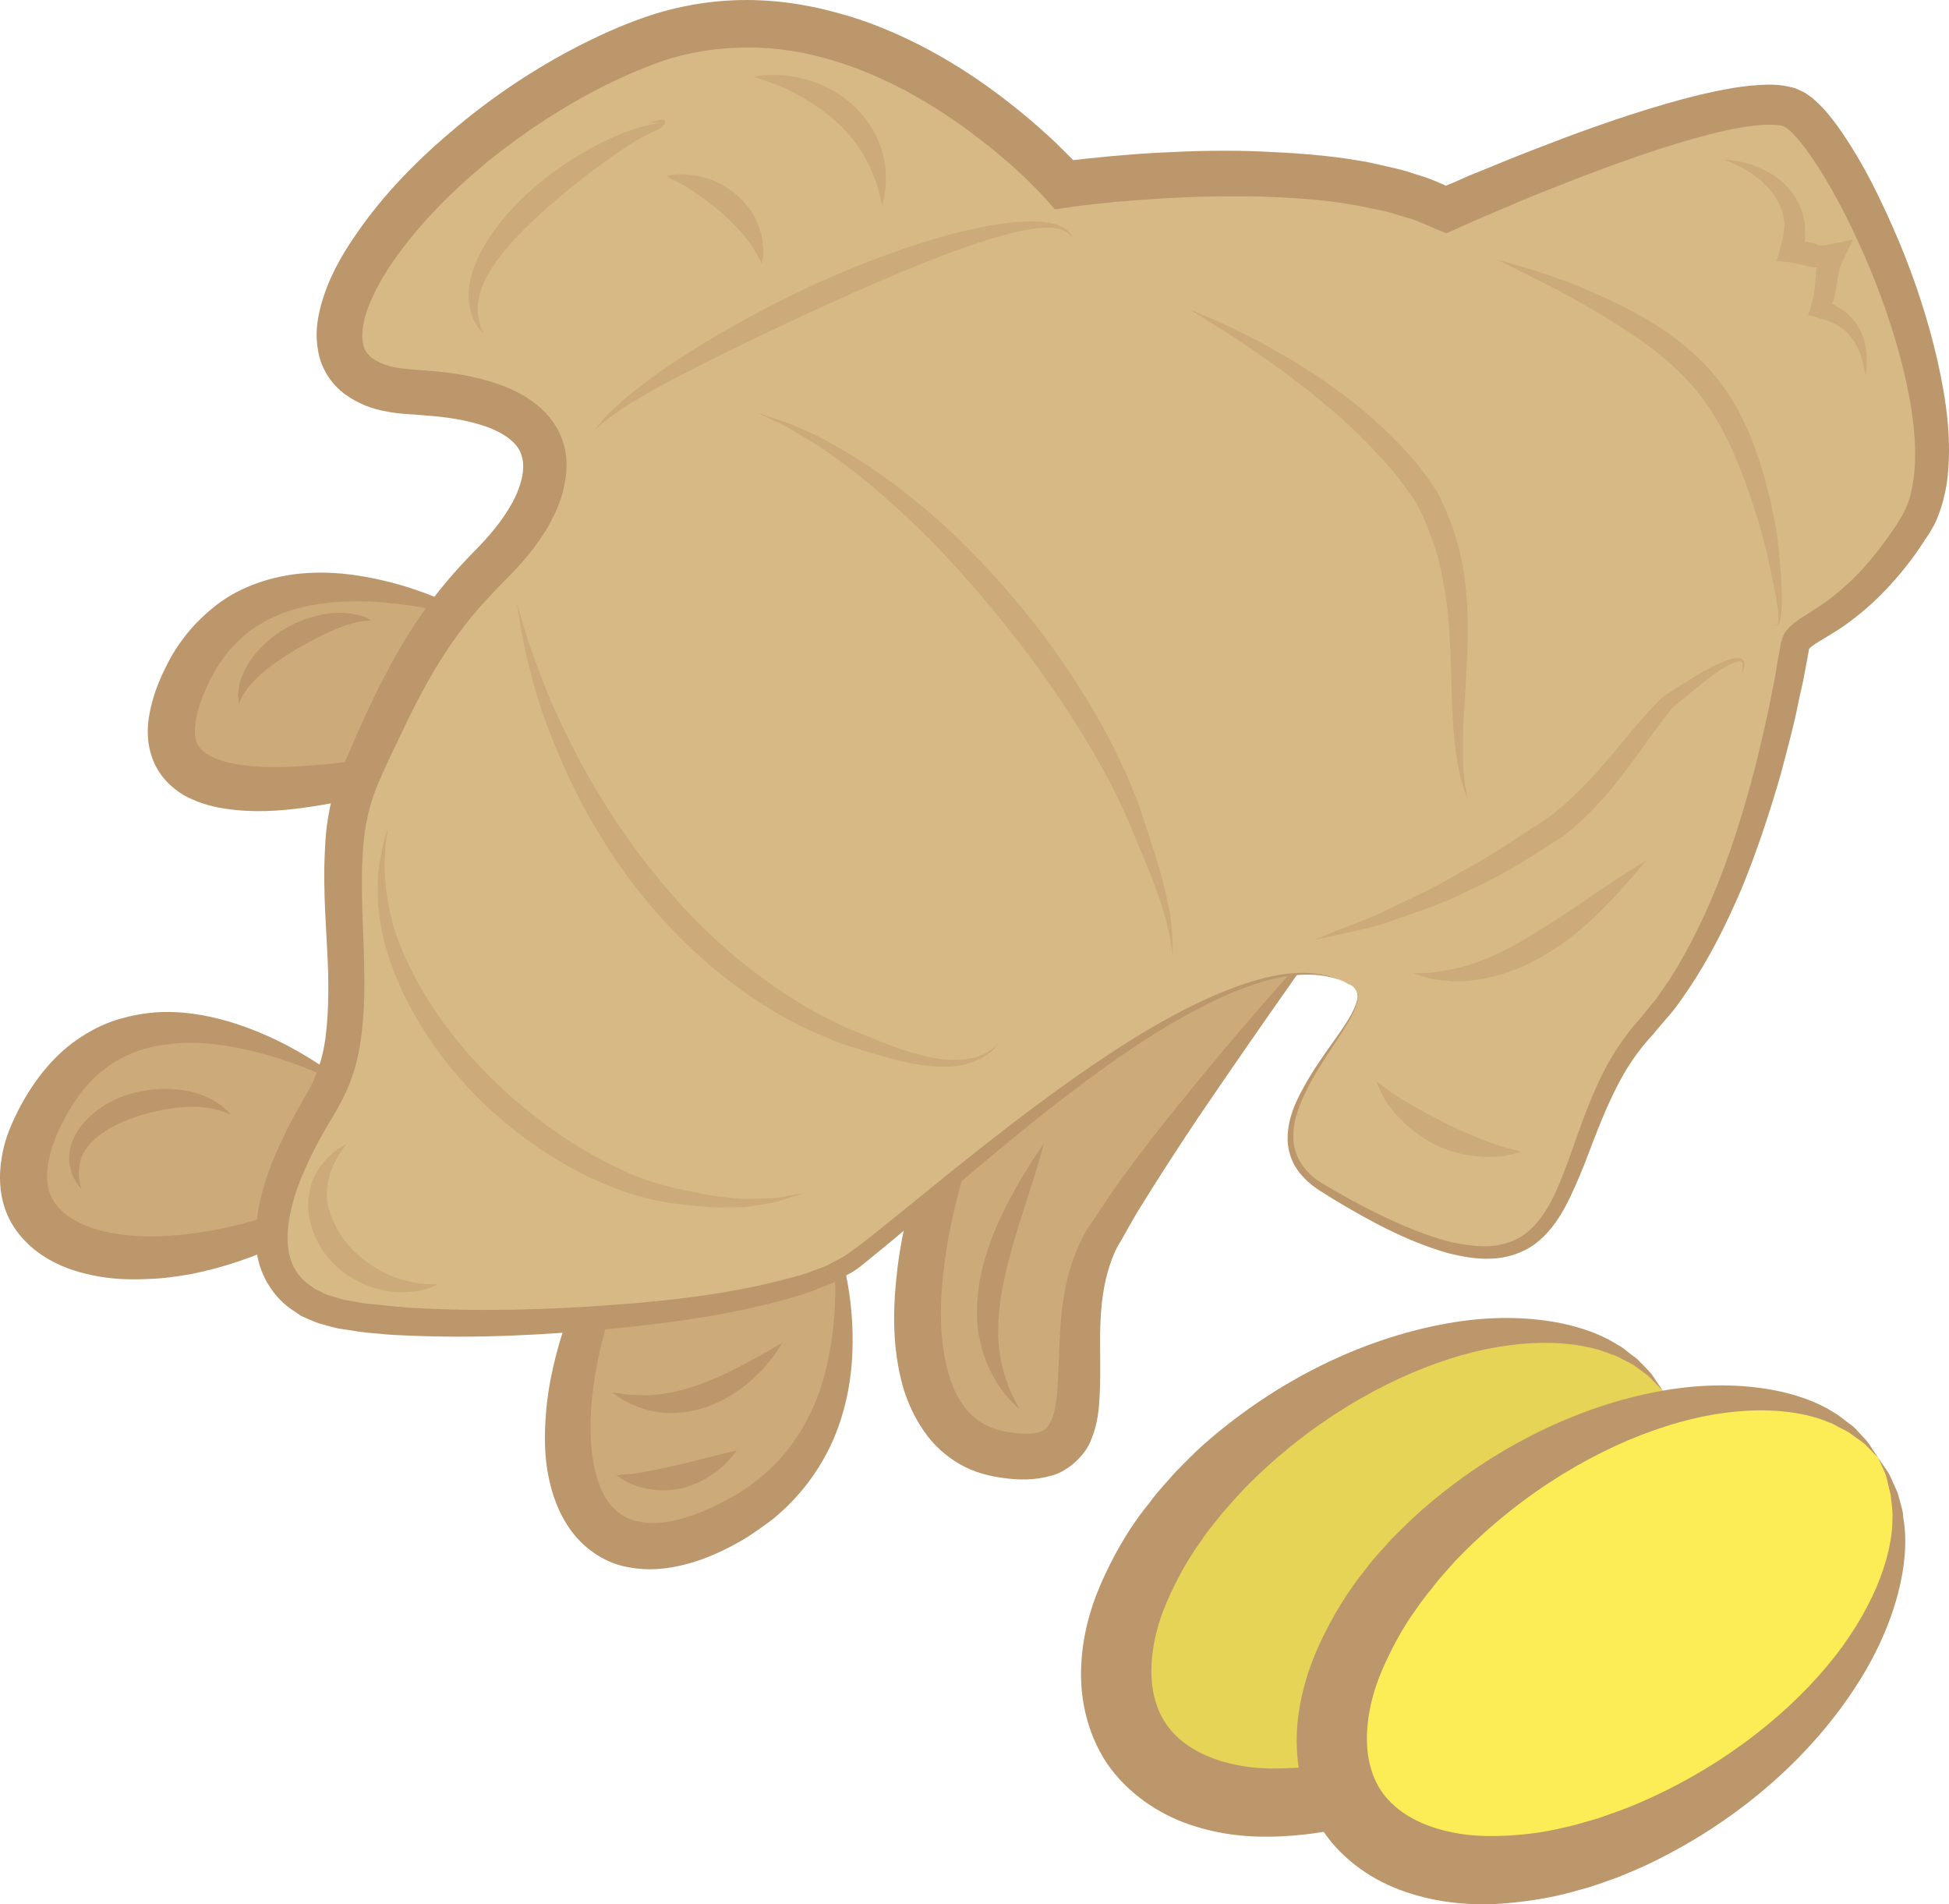 <?xml version="1.0" encoding="UTF-8" standalone="no"?>
<svg
   xmlns:dc="http://purl.org/dc/elements/1.1/"
   xmlns:cc="http://creativecommons.org/ns#"
   xmlns:rdf="http://www.w3.org/1999/02/22-rdf-syntax-ns#"
   xmlns:svg="http://www.w3.org/2000/svg"
   xmlns="http://www.w3.org/2000/svg"
   id="svg74"
   viewBox="0 0 5452.414 5326.672"
   style="clip-rule:evenodd;fill-rule:evenodd;image-rendering:optimizeQuality;shape-rendering:geometricPrecision;text-rendering:geometricPrecision"
   version="1.1"
   height="53.267mm"
   width="54.524mm"
   xml:space="preserve">
 <defs
   id="defs4">
  <style
   id="style2"
   type="text/css">
   <![CDATA[
    .fil1 {fill:#BC976C;fill-rule:nonzero}
    .fil2 {fill:#CCAA79;fill-rule:nonzero}
    .fil5 {fill:#CCAA7A;fill-rule:nonzero}
    .fil3 {fill:#D7B985;fill-rule:nonzero}
    .fil0 {fill:#E5D455;fill-rule:nonzero}
    .fil4 {fill:#FCED56;fill-rule:nonzero}
   ]]>
  </style>
 </defs>
 <g
   transform="translate(-7976.821,-11865.286)"
   id="Vrstva_x0020_1">
  <path
   style="fill:#e5d455;fill-rule:nonzero"
   id="path7"
   d="m 12628,15755 c 162,242 -36,659 -442,932 -407,272 -868,297 -1030,54 -163,-242 35,-659 442,-931 406,-273 867,-297 1030,-55 z"
   class="fil0" />
  <path
   style="fill:#bc976c;fill-rule:nonzero"
   id="path9"
   d="m 12628,15755 c 0,0 -11,-12 -32,-33 -10,-11 -26,-21 -43,-34 -8,-7 -19,-11 -30,-17 -11,-5 -22,-13 -35,-16 -102,-44 -268,-49 -455,11 -185,59 -394,179 -572,360 -22,23 -43,47 -64,71 -20,26 -42,50 -59,77 -39,53 -70,111 -96,170 -52,119 -64,253 -4,342 59,89 189,130 318,126 65,-1 130,-8 193,-24 32,-5 63,-17 94,-25 30,-10 61,-20 90,-32 236,-97 426,-243 551,-393 126,-149 185,-305 183,-416 2,-14 -1,-26 -2,-39 -1,-12 -1,-24 -4,-34 -6,-20 -9,-39 -15,-52 -12,-28 -18,-42 -18,-42 0,0 9,13 26,38 9,13 15,31 25,51 5,10 6,23 10,35 3,13 8,26 9,41 21,118 -17,298 -134,477 -117,179 -306,360 -563,487 -32,16 -66,29 -100,43 -35,12 -70,27 -107,36 -73,22 -151,35 -233,39 -82,4 -169,-3 -256,-33 -86,-29 -174,-87 -232,-172 -57,-86 -77,-189 -71,-280 5,-92 32,-175 67,-249 35,-74 76,-142 125,-201 22,-31 49,-58 73,-86 26,-26 51,-52 78,-76 215,-189 455,-295 665,-335 209,-41 391,-8 492,57 13,6 24,16 34,24 10,8 21,14 28,23 16,17 30,29 38,42 17,25 26,39 26,39 z"
   class="fil1" />
  <path
   style="fill:#ccaa79;fill-rule:nonzero"
   id="path11"
   d="m 9348,13612 c 0,0 -624,-307 -845,137 -220,444 394,328 672,246 l 173,-348 z"
   class="fil2" />
  <path
   style="fill:#bc976c;fill-rule:nonzero"
   id="path13"
   d="m 9347,13612 c 0,0 1,5 2,35 -5,17 -19,57 -42,118 -12,30 -25,65 -40,105 -8,19 -16,40 -25,62 -4,11 -9,22 -14,33 -2,6 -4,12 -6,18 -4,8 -8,17 -12,25 l -6,14 c -1,2 -1,6 -4,6 l -7,3 c -10,3 -20,6 -30,10 -13,4 -27,9 -41,14 -27,9 -55,17 -84,25 -57,16 -119,31 -186,41 -67,10 -138,18 -216,10 -39,-4 -81,-11 -124,-31 -42,-18 -88,-57 -108,-111 -22,-58 -14,-113 -2,-158 12,-46 30,-84 50,-122 21,-38 47,-73 76,-103 30,-30 62,-57 97,-77 71,-40 146,-57 213,-61 68,-4 129,4 183,15 109,22 190,58 244,84 55,27 82,45 82,45 0,0 -31,-11 -89,-25 -57,-15 -142,-34 -245,-39 -102,-4 -228,6 -328,76 -26,17 -47,39 -68,62 -20,25 -38,52 -53,82 -15,31 -29,64 -36,95 -7,31 -8,60 -1,79 7,16 19,28 42,40 22,11 51,18 82,23 61,8 126,7 188,2 62,-4 122,-12 179,-21 28,-5 55,-10 82,-15 12,-2 25,-5 37,-7 5,-1 12,0 14,-5 2,-3 2,-3 5,-9 l 10,-16 c 6,-10 12,-21 18,-31 12,-20 24,-39 35,-57 22,-36 42,-68 59,-95 34,-55 58,-91 68,-104 1,-30 1,-35 1,-35 z"
   class="fil1" />
  <path
   style="fill:#ccaa79;fill-rule:nonzero"
   id="path15"
   d="m 8960,14913 c 0,0 -592,-418 -859,46 -267,464 366,557 859,232 z"
   class="fil2" />
  <path
   style="fill:#bc976c;fill-rule:nonzero"
   id="path17"
   d="m 8964,14913 c 0,0 4,35 10,100 3,32 7,71 11,117 1,13 2,21 3,39 0,9 1,18 2,26 v 7 4 l -3,1 -10,8 c -14,10 -27,20 -41,30 -12,8 -24,16 -36,24 -99,65 -229,128 -388,160 -39,7 -81,13 -124,14 -43,2 -88,1 -134,-7 -46,-8 -93,-21 -139,-47 -46,-26 -91,-67 -116,-122 -25,-55 -26,-115 -17,-166 8,-51 28,-95 49,-136 42,-80 100,-153 174,-200 37,-24 76,-42 116,-52 39,-11 78,-16 115,-17 75,-1 141,14 198,32 114,37 196,88 250,124 54,36 80,61 80,61 0,0 -31,-18 -90,-43 -59,-25 -146,-59 -256,-78 -54,-9 -114,-14 -175,-5 -31,3 -62,11 -91,22 -29,11 -57,27 -83,47 -52,39 -93,98 -125,165 -32,67 -48,141 -24,191 22,51 87,85 158,100 71,15 146,14 217,6 144,-16 271,-59 373,-107 12,-6 25,-12 37,-17 5,-3 13,-8 16,-9 l 10,-5 c 11,-1 7,-11 9,-18 1,-6 2,-21 3,-32 4,-46 8,-85 11,-117 6,-65 10,-100 10,-100 z"
   class="fil1" />
  <path
   style="fill:#ccaa79;fill-rule:nonzero"
   id="path19"
   d="m 10294,15261 c 0,0 197,604 -267,859 -465,256 -604,-220 -302,-813 z"
   class="fil2" />
  <path
   style="fill:#bc976c;fill-rule:nonzero"
   id="path21"
   d="m 10294,15261 c 0,0 -157,29 -410,67 -32,4 -65,9 -100,14 l -13,2 -6,1 h -2 l -10,2 c -2,2 -2,7 -4,9 l -1,5 -5,13 c -28,68 -55,141 -76,220 -20,78 -36,162 -38,246 -2,84 10,173 52,230 22,27 47,45 80,51 33,8 71,5 109,-4 39,-10 77,-24 114,-43 19,-8 35,-19 53,-28 16,-11 33,-20 48,-33 124,-91 186,-227 209,-347 25,-121 21,-225 15,-295 -7,-71 -15,-110 -15,-110 0,0 16,36 35,106 18,70 40,175 31,308 -5,66 -19,140 -51,215 -32,74 -83,149 -153,210 -17,16 -37,29 -56,43 -19,13 -39,27 -60,38 -41,23 -87,44 -137,58 -51,14 -108,22 -169,10 -61,-10 -120,-49 -158,-100 -37,-50 -56,-106 -66,-160 -10,-53 -10,-105 -7,-154 6,-100 30,-191 58,-274 28,-83 63,-158 100,-226 6,-11 12,-22 18,-33 l 10,-20 6,-10 2,-5 c 2,0 4,0 6,0 15,-1 29,-2 44,-2 10,-1 21,-1 31,-1 35,-1 68,-2 100,-2 257,-5 416,-1 416,-1 z"
   class="fil1" />
  <path
   style="fill:#ccaa79;fill-rule:nonzero"
   id="path23"
   d="m 11681,14484 c 0,0 -471,580 -622,847 -150,267 71,661 -278,603 -348,-58 -265,-661 -57,-1068 l 882,-557 z"
   class="fil2" />
  <path
   style="fill:#bc976c;fill-rule:nonzero"
   id="path25"
   d="m 11681,14484 c 0,0 -28,-55 -81,-159 -13,11 -28,21 -44,33 -19,13 -39,28 -60,43 -44,30 -92,64 -145,102 -106,74 -231,160 -370,255 -68,46 -139,94 -214,144 -1,1 -2,2 -2,3 v 1 l -1,1 -1,4 c -5,10 -10,20 -14,31 -9,21 -18,42 -26,63 -17,43 -33,88 -47,133 -27,91 -49,187 -60,286 -11,97 -11,200 16,289 18,60 50,109 95,134 22,13 47,21 77,25 30,5 58,5 77,0 10,-2 16,-6 21,-10 5,-5 10,-11 15,-21 9,-19 14,-48 17,-78 5,-61 5,-128 10,-194 5,-67 16,-134 41,-197 12,-31 29,-64 46,-87 17,-25 33,-49 49,-74 66,-94 131,-178 192,-253 122,-151 224,-269 296,-350 72,-81 113,-124 113,-124 0,0 -34,49 -96,137 -62,88 -152,217 -260,376 -53,80 -111,168 -169,263 -14,24 -28,49 -42,74 -16,25 -25,47 -33,72 -17,51 -24,108 -26,169 -2,61 2,125 -2,197 -2,36 -5,75 -23,119 -15,43 -64,90 -112,102 -49,14 -92,12 -131,7 -41,-5 -85,-16 -125,-39 -40,-23 -75,-55 -100,-92 -26,-37 -44,-77 -57,-117 -35,-120 -30,-235 -17,-344 14,-108 41,-211 74,-307 17,-48 35,-95 55,-140 10,-22 20,-45 31,-66 5,-11 11,-22 17,-32 l 13,-25 c 2,-11 14,-15 22,-20 81,-48 159,-94 232,-138 146,-85 277,-160 389,-224 118,-67 216,-122 290,-164 12,34 24,64 33,90 8,22 15,41 21,56 11,30 16,46 16,46 z"
   class="fil1" />
  <path
   style="fill:#d7b985;fill-rule:nonzero"
   id="path27"
   d="m 11758,14622 c 110,69 -366,395 -77,569 796,480 598,-127 900,-453 303,-325 406,-1010 418,-1068 11,-58 162,-58 336,-336 175,-279 -185,-1069 -336,-1161 -151,-93 -977,278 -977,278 -350,-174 -1068,-69 -1068,-69 0,0 -556,-639 -1183,-395 -627,244 -1149,952 -638,975 510,23 394,308 220,479 -174,171 -255,334 -371,601 -116,267 46,662 -105,905 -151,244 -220,497 0,579 221,83 1242,37 1475,-126 232,-162 1071,-987 1406,-778 z"
   class="fil3" />
  <path
   style="fill:#bc976c;fill-rule:nonzero"
   id="path29"
   d="m 11758,14622 c 0,0 -3,-1 -9,-4 -6,-3 -15,-9 -28,-13 -26,-9 -67,-17 -120,-12 -106,9 -254,73 -424,183 -170,110 -363,266 -582,455 -55,47 -111,96 -172,145 -15,12 -30,25 -46,37 -16,12 -36,21 -54,32 -19,12 -39,17 -58,25 -19,9 -39,15 -59,21 -161,48 -334,73 -516,91 -183,17 -374,28 -576,19 -25,-1 -50,-2 -76,-5 -25,-2 -51,-4 -77,-9 l -40,-6 c -13,-3 -27,-7 -41,-11 -14,-3 -27,-9 -41,-15 l -20,-9 -19,-13 c -52,-32 -92,-92 -103,-154 -10,-62 -2,-121 13,-177 14,-55 36,-108 61,-159 12,-25 25,-50 39,-75 14,-24 29,-50 39,-70 21,-43 35,-92 40,-144 6,-52 7,-106 6,-162 -3,-111 -16,-227 -9,-351 2,-61 12,-125 33,-188 11,-33 24,-59 36,-86 11,-28 24,-56 36,-83 51,-111 108,-224 185,-328 38,-52 81,-101 126,-147 43,-43 79,-86 106,-134 27,-48 40,-100 28,-135 -9,-35 -49,-64 -101,-82 -52,-18 -112,-27 -173,-31 -28,-3 -67,-3 -105,-11 -37,-6 -78,-21 -115,-48 -38,-27 -68,-74 -75,-120 -9,-46 -3,-88 7,-126 20,-75 56,-139 96,-197 80,-118 179,-217 286,-306 108,-90 226,-168 353,-232 64,-32 128,-60 200,-83 72,-22 146,-35 221,-38 97,-4 194,9 285,34 92,24 178,61 259,104 82,44 158,95 229,151 36,28 70,57 103,87 17,15 33,31 49,47 l 21,21 c 3,3 2,3 3,3 0,0 -1,0 1,0 l 36,-4 70,-7 c 47,-4 94,-8 140,-10 94,-5 186,-7 279,-3 92,4 184,10 276,26 22,3 45,9 68,14 22,5 45,10 68,17 22,8 44,13 66,22 l 33,14 4,2 v 0 h 1 v 1 l 2,-1 20,-8 45,-20 c 31,-12 61,-25 91,-37 61,-25 122,-48 182,-71 122,-45 243,-86 368,-117 62,-14 125,-28 196,-29 18,0 36,1 58,6 l 16,4 c 5,2 11,5 17,8 13,5 20,12 29,18 32,26 51,52 71,78 75,105 126,214 173,324 46,110 82,221 108,334 25,112 42,227 26,344 -5,29 -12,59 -23,87 -5,15 -12,29 -20,42 -8,15 -16,24 -23,36 -30,46 -64,89 -101,128 -37,40 -78,75 -122,106 -41,29 -101,57 -97,68 -5,29 -11,58 -16,86 -7,29 -13,58 -19,88 -13,58 -28,114 -43,170 -32,112 -68,220 -110,322 -43,101 -92,198 -151,285 -15,21 -29,43 -46,63 -17,20 -34,39 -50,59 -32,34 -60,72 -83,112 -46,80 -77,167 -109,250 -17,42 -34,83 -55,122 -21,39 -48,76 -84,103 -37,27 -82,40 -123,41 -42,2 -81,-6 -119,-15 -74,-21 -140,-51 -200,-82 -60,-32 -115,-64 -166,-97 -25,-17 -48,-39 -63,-64 -15,-26 -22,-55 -21,-82 1,-54 23,-100 44,-138 21,-39 44,-72 64,-101 41,-58 73,-101 84,-136 6,-17 4,-32 -3,-39 -5,-7 -10,-9 -10,-10 0,1 5,3 11,10 6,6 9,22 4,39 -10,36 -41,81 -80,140 -19,30 -41,63 -60,102 -19,38 -39,83 -38,133 -1,50 30,99 80,129 50,30 106,61 166,90 60,29 125,57 196,75 35,7 72,13 109,11 36,-3 72,-14 101,-37 59,-47 90,-128 120,-210 30,-83 59,-173 106,-260 24,-43 53,-86 88,-125 15,-18 30,-37 46,-56 15,-19 27,-40 42,-60 53,-84 99,-178 138,-277 39,-100 72,-206 100,-316 14,-55 27,-111 39,-168 6,-28 11,-57 17,-86 5,-31 10,-61 16,-92 3,-9 5,-19 10,-27 6,-9 12,-16 20,-23 15,-13 24,-19 36,-26 22,-14 41,-26 61,-40 38,-28 73,-60 106,-96 32,-36 62,-76 90,-118 6,-11 15,-23 19,-32 5,-9 10,-19 13,-29 8,-21 13,-45 16,-68 13,-97 -4,-204 -29,-309 -26,-105 -63,-211 -108,-315 -46,-104 -99,-209 -165,-300 -17,-22 -35,-44 -51,-56 -4,-2 -8,-6 -10,-6 -1,0 -1,-1 -3,-1 l -6,-2 c -9,-1 -21,-2 -33,-2 -52,1 -111,13 -169,28 -116,30 -234,72 -353,117 -59,23 -118,46 -178,71 -29,13 -59,25 -89,38 -38,16 -75,33 -113,50 -28,-12 -55,-23 -83,-35 -18,-7 -39,-12 -58,-18 -19,-7 -40,-11 -60,-15 -21,-4 -41,-9 -62,-12 -84,-15 -171,-20 -259,-23 -88,-2 -177,0 -268,5 -45,3 -90,6 -135,10 l -68,7 -34,4 -68,10 c -14,-16 -29,-33 -41,-46 l -24,-24 c -14,-15 -30,-29 -45,-43 -31,-28 -63,-55 -96,-80 -66,-52 -136,-98 -210,-138 -74,-39 -151,-72 -231,-93 -81,-22 -163,-32 -246,-28 -63,2 -126,13 -187,31 -59,19 -121,46 -180,75 -117,59 -228,132 -329,214 -100,83 -192,176 -263,278 -35,51 -64,105 -79,158 -6,25 -9,50 -5,69 3,19 11,31 26,43 16,11 37,21 64,26 26,5 53,6 89,9 68,5 137,15 206,40 35,13 70,30 102,56 32,25 61,63 74,107 13,43 10,87 1,125 -8,38 -24,72 -41,103 -35,62 -81,114 -127,159 -42,43 -82,86 -117,133 -71,94 -126,198 -176,306 -13,26 -26,53 -38,80 -12,27 -25,55 -33,79 -17,49 -27,102 -30,158 -8,111 3,226 4,342 1,58 -1,118 -9,177 -7,59 -24,119 -53,175 -15,29 -28,50 -42,73 -13,23 -26,46 -38,70 -23,46 -44,93 -57,141 -13,47 -20,95 -13,138 7,42 28,76 63,99 l 13,9 15,7 c 9,5 19,10 30,12 l 33,10 36,6 c 23,5 48,7 72,9 24,3 49,5 73,7 195,12 385,6 565,-7 180,-13 352,-34 506,-77 20,-5 39,-10 57,-17 17,-8 37,-12 53,-22 16,-9 32,-16 48,-27 15,-11 31,-23 46,-34 60,-47 118,-95 174,-140 224,-183 424,-334 598,-440 175,-106 326,-166 435,-172 54,-3 95,7 120,17 13,5 22,10 28,13 6,4 9,5 9,5 z"
   class="fil1" />
  <path
   style="fill:#fced56;fill-rule:nonzero"
   id="path31"
   d="m 13231,15943 c 162,242 -36,660 -442,932 -407,273 -868,297 -1030,55 -162,-242 36,-659 442,-932 407,-272 868,-297 1030,-55 z"
   class="fil4" />
  <path
   style="fill:#bc976c;fill-rule:nonzero"
   id="path33"
   d="m 13231,15943 c 0,0 -11,-11 -32,-33 -10,-11 -26,-20 -43,-33 -8,-7 -19,-11 -30,-17 -11,-6 -22,-13 -35,-17 -102,-43 -268,-48 -454,12 -186,59 -394,179 -573,360 -22,22 -43,47 -64,71 -19,25 -41,50 -59,77 -39,53 -70,111 -96,170 -52,118 -64,253 -4,342 60,89 189,129 318,126 65,-1 130,-8 194,-24 32,-6 62,-17 93,-25 31,-11 61,-21 91,-33 235,-96 425,-243 550,-392 126,-150 185,-306 184,-416 1,-14 -1,-27 -2,-39 -2,-12 -2,-24 -5,-34 -6,-21 -8,-39 -14,-53 -12,-27 -19,-42 -19,-42 0,0 9,13 26,38 9,13 15,31 25,52 5,10 7,22 11,35 3,12 8,26 8,41 22,117 -17,298 -134,476 -116,179 -305,360 -563,487 -32,16 -66,30 -100,44 -35,12 -69,26 -106,35 -73,22 -152,35 -234,40 -81,4 -169,-4 -256,-34 -86,-29 -174,-86 -231,-172 -58,-85 -77,-189 -72,-280 6,-92 32,-175 67,-249 35,-74 77,-142 125,-201 22,-31 49,-57 73,-85 26,-26 52,-52 79,-76 215,-190 454,-296 664,-336 210,-40 391,-7 492,57 13,7 24,16 34,24 11,8 21,15 29,23 15,17 29,30 38,43 16,25 25,38 25,38 z"
   class="fil1" />
  <path
   style="fill:#ccaa7a;fill-rule:nonzero"
   id="path35"
   d="m 10979,12532 c 0,2 -10,-22 -47,-28 -36,-6 -90,3 -154,21 -128,35 -299,107 -485,191 -186,85 -352,166 -470,230 -59,32 -105,61 -135,83 -31,22 -45,38 -45,38 0,0 11,-19 38,-46 27,-27 69,-63 124,-103 111,-79 272,-176 461,-262 189,-85 369,-143 505,-164 68,-10 125,-10 163,2 19,7 32,17 37,25 7,8 7,14 8,13 z"
   class="fil5" />
  <path
   style="fill:#ccaa7a;fill-rule:nonzero"
   id="path37"
   d="m 9202,15458 c 0,0 -9,4 -24,10 -16,6 -41,11 -72,12 -62,2 -157,-25 -219,-107 -31,-41 -47,-89 -48,-134 0,-11 1,-22 2,-32 2,-11 5,-21 7,-30 2,-5 3,-9 5,-14 2,-4 4,-8 6,-12 5,-7 9,-15 13,-22 20,-25 38,-42 53,-51 14,-9 22,-14 22,-14 0,0 -5,7 -15,21 -10,13 -21,34 -31,59 -7,27 -14,57 -7,91 7,32 22,66 45,98 48,63 117,100 170,114 27,7 51,11 67,10 17,1 26,1 26,1 z"
   class="fil5" />
  <path
   style="fill:#ccaa7a;fill-rule:nonzero"
   id="path39"
   d="m 10224,15203 c 0,0 -24,8 -68,22 -22,7 -50,9 -82,15 -17,3 -34,2 -53,3 -18,-1 -38,1 -59,-1 -41,-4 -86,-7 -134,-16 -49,-9 -100,-24 -151,-45 -102,-42 -207,-106 -303,-189 -193,-167 -308,-382 -333,-547 -14,-83 -7,-151 3,-195 4,-23 9,-40 13,-51 4,-12 6,-18 6,-18 0,0 -1,6 -3,18 -2,12 -5,29 -6,52 -3,45 -1,110 19,187 40,154 161,346 344,504 92,79 188,143 283,188 47,23 93,40 138,52 45,12 88,19 127,27 20,4 39,4 57,7 18,1 35,4 51,3 31,-2 59,0 81,-4 45,-8 70,-12 70,-12 z"
   class="fil5" />
  <path
   style="fill:#ccaa7a;fill-rule:nonzero"
   id="path41"
   d="m 10770,14785 c -1,-2 -15,28 -65,48 -24,11 -57,17 -94,16 -38,-1 -81,-7 -126,-19 -45,-11 -93,-26 -146,-43 -26,-8 -52,-21 -79,-32 -28,-11 -54,-26 -82,-40 -109,-60 -219,-143 -318,-247 -100,-103 -178,-216 -238,-323 -60,-108 -102,-212 -132,-299 -28,-89 -45,-162 -54,-213 -9,-51 -13,-79 -13,-79 0,0 8,28 23,77 15,49 40,119 75,203 38,83 85,181 149,282 64,102 142,207 237,307 95,99 198,181 299,243 26,16 50,31 76,43 25,12 49,26 74,36 49,19 95,39 138,54 43,14 83,25 118,29 35,4 66,2 90,-4 49,-14 67,-41 68,-39 z"
   class="fil5" />
  <path
   style="fill:#ccaa7a;fill-rule:nonzero"
   id="path43"
   d="m 11257,14541 c 0,0 -1,-7 -2,-20 -1,-13 -5,-32 -10,-57 -11,-49 -34,-117 -69,-200 -18,-42 -35,-87 -57,-135 -11,-23 -23,-47 -35,-72 -14,-25 -27,-50 -42,-76 -58,-101 -130,-209 -213,-317 -83,-107 -168,-205 -250,-289 -83,-83 -163,-153 -234,-207 -36,-26 -69,-50 -99,-68 -31,-18 -57,-35 -79,-46 -46,-22 -71,-34 -71,-34 0,0 27,9 75,25 24,8 52,22 85,36 32,16 68,37 107,60 78,48 165,113 255,194 88,81 179,179 264,289 84,110 155,223 210,331 13,27 25,54 38,80 10,26 21,52 31,77 18,50 32,99 46,141 28,86 43,159 48,209 2,26 3,45 3,59 -1,13 -1,20 -1,20 z"
   class="fil5" />
  <path
   style="fill:#ccaa7a;fill-rule:nonzero"
   id="path45"
   d="m 12941,13612 c -1,-1 7,6 10,-4 2,-9 2,-23 -1,-40 -4,-35 -15,-86 -29,-148 -13,-63 -36,-134 -64,-212 -29,-78 -66,-162 -122,-235 -56,-72 -127,-129 -196,-175 -69,-46 -135,-84 -191,-114 -56,-30 -103,-52 -135,-69 -32,-16 -50,-24 -50,-24 0,0 19,5 54,15 34,10 84,25 145,48 60,23 131,54 207,96 75,43 155,101 219,183 63,83 97,174 122,257 23,83 39,160 44,224 6,65 9,117 7,154 -1,18 -3,32 -8,41 -2,5 -7,7 -9,5 -2,-1 -3,-2 -3,-2 z"
   class="fil5" />
  <path
   style="fill:#ccaa7a;fill-rule:nonzero"
   id="path47"
   d="m 13196,12916 c 0,0 -2,-11 -6,-31 -5,-19 -12,-48 -33,-74 -9,-13 -22,-25 -38,-35 -7,-5 -17,-8 -25,-12 -2,-1 -7,-2 -12,-4 l -14,-4 c -10,-3 -20,-6 -30,-9 -1,0 -3,0 -3,-1 l 1,-4 3,-7 5,-16 4,-17 3,-8 v -4 c 2,-11 3,-22 4,-35 1,-13 2,-29 4,-42 -1,1 -1,0 -1,0 l -1,1 c 1,0 1,0 -2,-1 0,1 -9,-1 -16,-2 -8,-2 -15,-3 -21,-5 l -15,-3 c -6,-2 -13,-3 -19,-4 -13,-1 -25,-3 -37,-4 4,-13 7,-25 11,-38 1,-6 3,-11 5,-18 2,-8 2,-10 2,-13 3,-10 3,-20 4,-30 -1,-20 -5,-39 -13,-56 -15,-34 -41,-61 -66,-80 -24,-18 -47,-30 -63,-37 -17,-7 -26,-11 -26,-11 0,0 10,0 28,3 18,2 44,8 75,22 31,14 68,37 95,80 13,21 23,47 27,75 1,14 2,28 0,43 -1,4 -1,8 -1,6 0,0 0,0 0,0 1,1 1,1 1,1 l 1,-1 v 0 0 l 5,1 c 6,1 12,3 19,4 l 9,3 2,3 h 5 9 c 7,0 11,-1 19,-3 8,-1 17,-4 25,-5 14,-3 28,-6 41,-9 -7,15 -14,29 -21,43 -7,15 -16,31 -18,44 -3,14 -4,25 -7,39 -2,14 -4,28 -8,41 l -1,6 c -1,1 -1,0 -1,1 l -1,1 c 0,1 -2,3 -2,4 4,2 8,4 11,7 11,7 23,13 31,21 19,17 32,36 40,54 16,37 15,68 15,88 -2,21 -3,32 -3,32 z"
   class="fil5" />
  <path
   style="fill:#ccaa7a;fill-rule:nonzero"
   id="path49"
   d="m 12082,14100 c 0,0 -2,-6 -6,-17 -3,-11 -10,-27 -14,-48 -11,-43 -19,-106 -22,-184 -4,-78 -3,-171 -13,-271 -5,-50 -14,-102 -27,-154 -15,-51 -34,-103 -60,-152 -60,-94 -139,-173 -213,-241 -39,-32 -75,-65 -111,-91 -18,-14 -36,-27 -52,-40 -18,-12 -34,-24 -50,-35 -31,-23 -61,-42 -86,-59 -26,-17 -48,-31 -67,-42 -37,-23 -57,-36 -57,-36 0,0 22,9 62,27 20,8 44,19 72,33 28,14 60,29 94,49 17,10 35,20 53,30 19,11 37,23 57,36 39,24 79,54 120,85 81,66 168,145 235,251 30,56 50,113 64,170 13,57 19,112 21,165 4,105 -5,197 -9,275 -5,77 -5,139 -1,182 2,22 5,38 7,50 2,11 3,17 3,17 z"
   class="fil5" />
  <path
   style="fill:#ccaa7a;fill-rule:nonzero"
   id="path51"
   d="m 12848,13752 c 0,0 2,-6 3,-15 1,-5 2,-12 0,-17 -2,-6 -9,-6 -18,-3 -34,11 -78,46 -130,89 -13,10 -26,22 -41,34 -9,7 -9,8 -16,17 -6,8 -12,16 -18,23 -24,32 -48,66 -75,103 -53,73 -116,154 -203,221 -89,58 -174,112 -258,149 -81,42 -160,66 -225,89 -32,12 -62,19 -89,25 -26,6 -49,11 -68,15 -37,8 -58,13 -58,13 0,0 20,-8 55,-23 18,-7 39,-15 65,-25 25,-10 54,-20 84,-36 60,-30 134,-61 210,-108 79,-41 159,-97 244,-152 79,-60 142,-133 199,-202 29,-35 57,-68 84,-98 7,-7 14,-14 21,-22 l 12,-12 13,-9 c 15,-10 30,-20 45,-29 58,-37 107,-65 147,-73 5,0 10,0 15,1 6,2 10,6 10,11 2,8 0,15 -2,19 -3,10 -6,15 -6,15 z"
   class="fil5" />
  <path
   style="fill:#ccaa7a;fill-rule:nonzero"
   id="path53"
   d="m 12581,14274 c 0,0 -27,33 -73,84 -46,50 -112,120 -204,175 -91,57 -192,80 -263,77 -35,-2 -63,-6 -82,-13 -18,-6 -28,-9 -28,-9 0,0 10,-1 29,-1 19,0 46,-4 78,-10 65,-13 147,-47 231,-101 86,-51 161,-106 218,-143 56,-38 94,-59 94,-59 z"
   class="fil5" />
  <path
   style="fill:#ccaa7a;fill-rule:nonzero"
   id="path55"
   d="m 12233,15087 c 0,0 -7,2 -19,5 -12,2 -30,9 -52,9 -45,3 -109,-4 -171,-34 -61,-32 -107,-77 -132,-114 -13,-17 -19,-36 -25,-46 -5,-11 -8,-18 -8,-18 0,0 6,4 16,12 10,6 22,18 41,29 34,23 84,49 137,77 55,27 106,48 146,61 19,8 36,10 48,14 12,3 19,5 19,5 z"
   class="fil5" />
  <path
   style="fill:#ccaa7a;fill-rule:nonzero"
   id="path57"
   d="m 9794,12207 c 1,1 11,-3 36,-7 1,-1 3,0 4,0 1,1 3,3 4,5 0,1 0,2 -1,4 -1,4 -2,5 -4,6 -2,3 -4,5 -8,8 -3,3 -7,5 -11,6 -4,2 -7,3 -11,5 -14,7 -30,15 -47,25 -68,42 -157,107 -247,186 -90,79 -164,161 -187,233 -12,36 -10,68 -4,89 5,21 13,32 12,33 1,-1 -10,-9 -22,-29 -12,-20 -24,-56 -19,-100 10,-89 81,-192 176,-276 96,-84 199,-138 277,-166 39,-13 78,-21 87,-19 -21,-2 -35,-2 -35,-3 z"
   class="fil5" />
  <path
   style="fill:#ccaa7a;fill-rule:nonzero"
   id="path59"
   d="m 10445,12440 c 0,0 -2,-8 -6,-23 -2,-14 -8,-34 -17,-57 -17,-46 -50,-103 -102,-151 -53,-48 -111,-81 -157,-101 -23,-9 -43,-17 -57,-21 -14,-5 -21,-7 -21,-7 0,0 8,-1 22,-3 15,-2 37,-3 64,-1 53,5 130,26 194,85 31,29 54,64 69,98 14,34 20,68 21,95 1,27 -2,49 -5,63 -4,15 -5,23 -5,23 z"
   class="fil5" />
  <path
   style="fill:#ccaa7a;fill-rule:nonzero"
   id="path61"
   d="m 10108,12602 c 0,0 -3,-5 -8,-14 -4,-9 -11,-22 -21,-36 -18,-28 -48,-60 -84,-92 -37,-31 -73,-57 -103,-75 -15,-8 -28,-15 -37,-19 -9,-5 -14,-8 -14,-8 0,0 6,-1 16,-3 10,-2 25,-3 44,-1 38,2 92,17 137,57 22,19 40,42 52,65 11,24 18,46 20,65 3,19 3,35 1,45 -2,11 -3,16 -3,16 z"
   class="fil5" />
  <path
   style="fill:#bc976c;fill-rule:nonzero"
   id="path63"
   d="m 8622,14982 c 0,0 -8,-3 -23,-8 -14,-5 -35,-10 -61,-12 -52,-4 -123,6 -194,32 -72,26 -127,68 -141,114 -7,23 -6,45 -4,60 3,15 5,23 5,23 0,0 -6,-6 -15,-20 -8,-13 -18,-36 -19,-67 1,-32 15,-70 43,-100 27,-31 65,-56 107,-72 86,-31 171,-24 226,-2 27,11 47,24 58,35 12,10 18,17 18,17 z"
   class="fil1" />
  <path
   style="fill:#bc976c;fill-rule:nonzero"
   id="path65"
   d="m 9016,13601 c 0,0 -6,0 -19,1 -12,1 -29,5 -48,11 -40,12 -90,38 -143,68 -52,32 -98,64 -124,95 -7,7 -13,14 -17,21 -5,7 -10,13 -12,19 -5,11 -8,17 -8,17 0,0 -1,-7 -2,-20 -1,-6 1,-14 2,-23 1,-10 4,-20 8,-31 16,-45 59,-98 119,-134 61,-36 127,-49 173,-45 24,2 42,7 54,12 12,5 17,9 17,9 z"
   class="fil1" />
  <path
   style="fill:#bc976c;fill-rule:nonzero"
   id="path67"
   d="m 10038,15923 c 0,0 -12,17 -36,41 -25,23 -65,51 -117,64 -53,12 -103,4 -135,-9 -16,-5 -28,-14 -36,-19 -8,-5 -13,-8 -13,-8 0,0 6,0 15,-2 10,-1 23,-1 39,-3 31,-5 71,-13 114,-23 45,-11 86,-21 117,-29 31,-8 52,-12 52,-12 z"
   class="fil1" />
  <path
   style="fill:#bc976c;fill-rule:nonzero"
   id="path69"
   d="m 10166,15621 c 0,0 -4,6 -12,18 -7,12 -19,28 -35,47 -33,37 -85,85 -160,113 -37,13 -75,19 -110,19 -34,-1 -65,-8 -89,-18 -24,-9 -41,-19 -53,-27 -11,-8 -17,-13 -17,-13 0,0 7,1 21,3 13,3 33,4 56,5 23,1 50,-1 78,-6 29,-5 60,-14 91,-25 64,-23 120,-54 162,-77 42,-24 68,-39 68,-39 z"
   class="fil1" />
  <path
   style="fill:#bc976c;fill-rule:nonzero"
   id="path71"
   d="m 10897,15064 c 0,0 -11,43 -33,112 -21,69 -54,161 -77,263 -11,51 -17,100 -18,144 0,44 6,84 15,118 10,33 20,60 30,77 9,18 14,29 14,29 0,0 -8,-8 -23,-23 -14,-14 -33,-38 -51,-71 -18,-33 -34,-76 -41,-126 -6,-50 -3,-106 9,-162 26,-112 76,-201 112,-263 37,-62 63,-98 63,-98 z"
   class="fil1" />
 </g>
</svg>